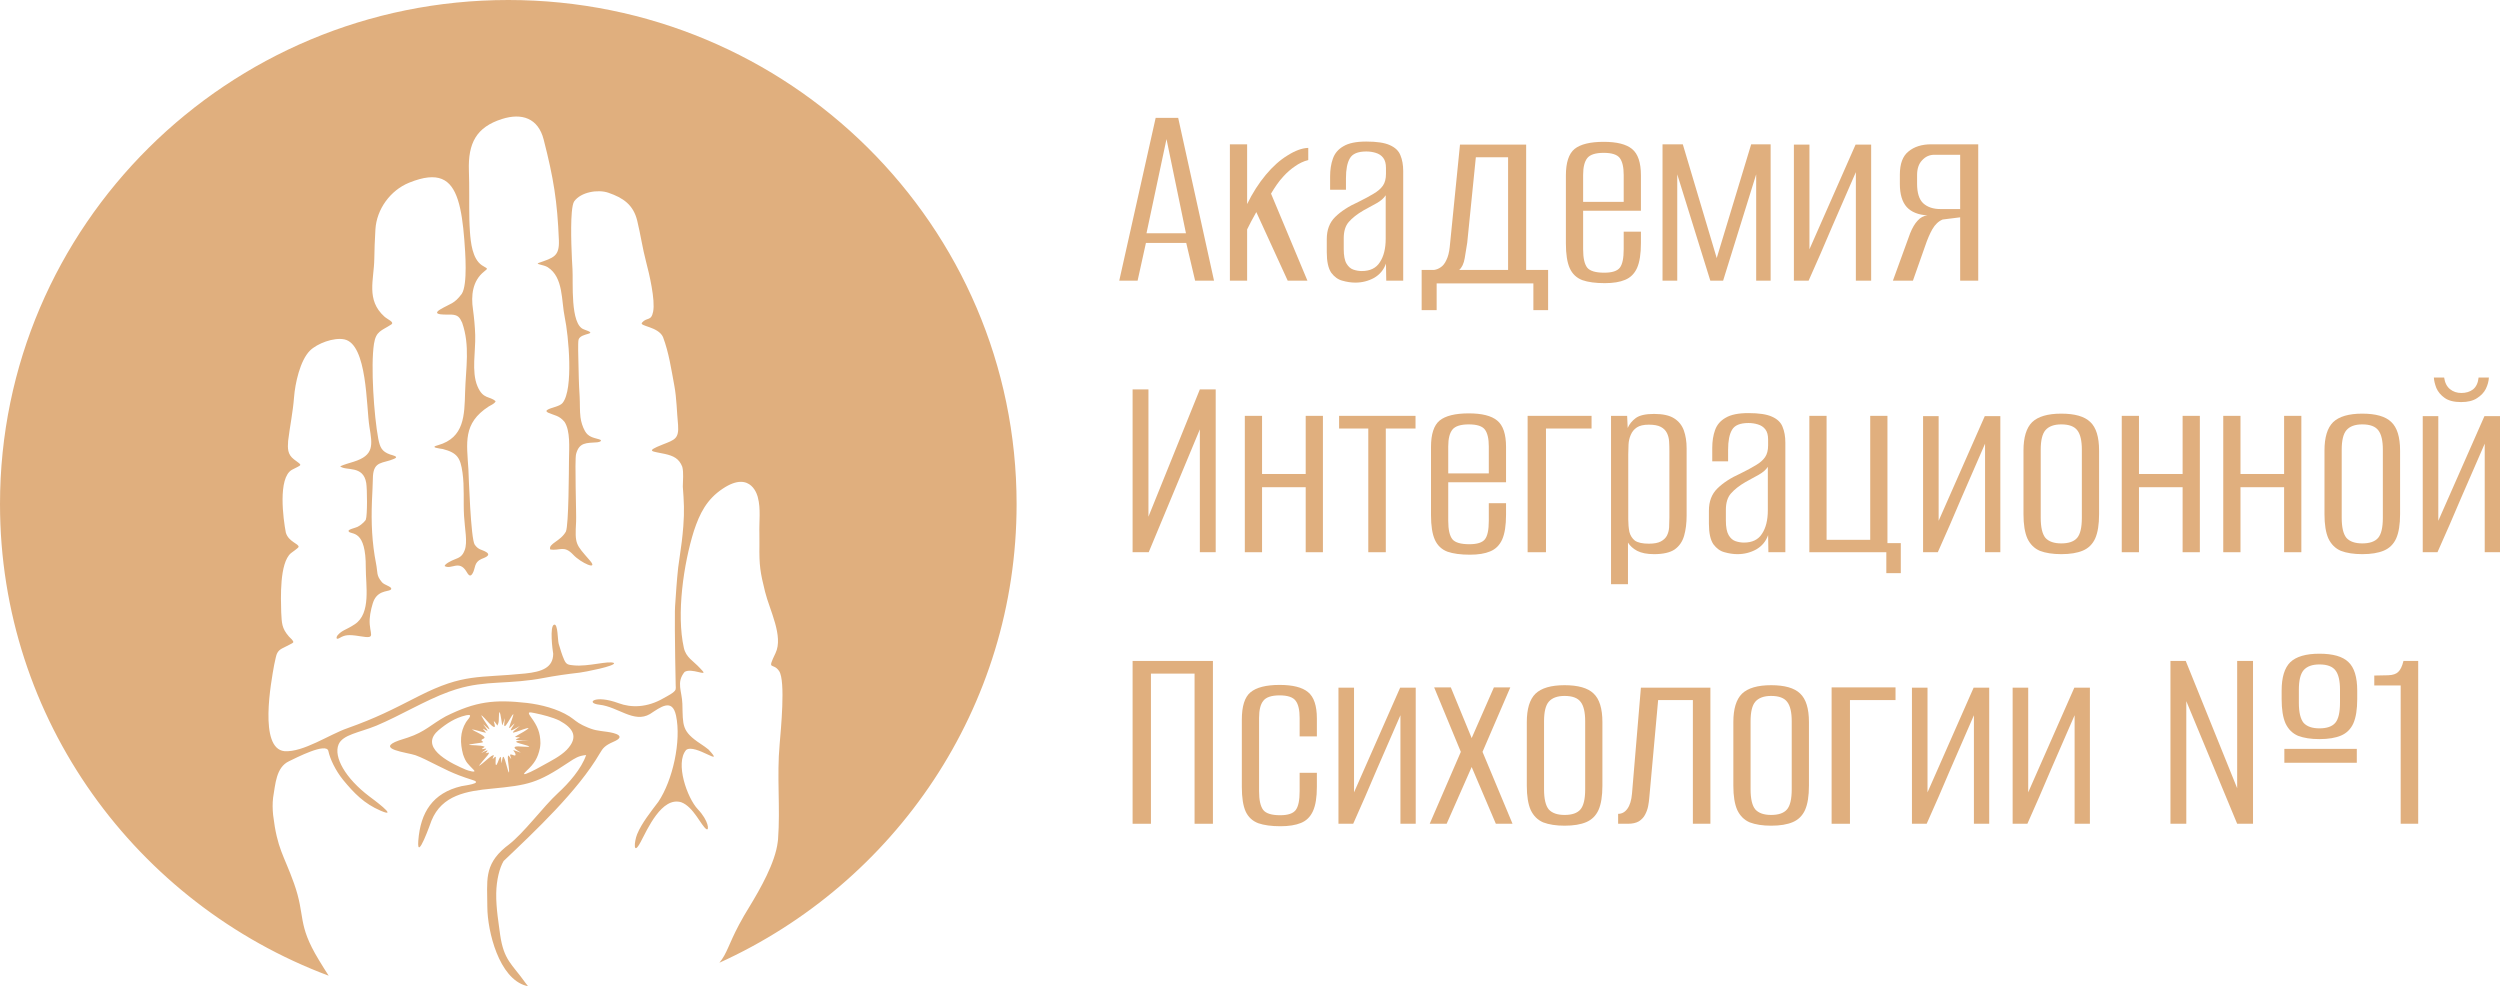 <?xml version="1.0" encoding="UTF-8"?> <svg xmlns="http://www.w3.org/2000/svg" width="180" height="71" viewBox="0 0 180 71" fill="none"> <g clip-path="url(#clip0_113_556)"> <path d="M80.586 20.209L83.208 8.486H84.829L87.41 20.209H86.049L85.409 17.491H82.507L81.907 20.209H80.586ZM82.547 16.797H85.389L83.988 10.013L82.547 16.797Z" fill="#E0AF7E"></path> <path d="M88.552 20.209V10.39H89.793V14.694C90.18 13.901 90.627 13.2 91.134 12.592C91.641 11.984 92.168 11.514 92.715 11.184C93.262 10.84 93.755 10.661 94.195 10.648V11.521C93.849 11.613 93.528 11.765 93.235 11.977C92.941 12.175 92.668 12.414 92.415 12.691C92.241 12.876 92.081 13.075 91.934 13.286C91.787 13.498 91.647 13.716 91.514 13.941L94.135 20.209H92.715L90.454 15.27C90.333 15.481 90.207 15.713 90.073 15.964C89.953 16.215 89.86 16.4 89.793 16.519V20.209H88.552Z" fill="#E0AF7E"></path> <path d="M97.589 20.348C97.282 20.348 96.969 20.301 96.648 20.209C96.342 20.129 96.075 19.938 95.848 19.634C95.635 19.316 95.528 18.827 95.528 18.166V17.214C95.528 16.552 95.728 16.023 96.128 15.627C96.542 15.217 97.102 14.853 97.809 14.536C98.263 14.311 98.629 14.113 98.91 13.941C99.203 13.769 99.423 13.577 99.57 13.366C99.717 13.154 99.79 12.87 99.79 12.513V12.096C99.79 11.779 99.723 11.534 99.59 11.362C99.457 11.19 99.276 11.071 99.05 11.005C98.836 10.939 98.609 10.906 98.369 10.906C97.769 10.906 97.376 11.071 97.189 11.402C97.002 11.719 96.909 12.195 96.909 12.83V13.663H95.768V12.711C95.768 12.222 95.835 11.792 95.968 11.422C96.102 11.038 96.355 10.741 96.728 10.529C97.102 10.304 97.649 10.192 98.369 10.192C99.13 10.192 99.697 10.278 100.07 10.45C100.457 10.622 100.711 10.866 100.831 11.184C100.964 11.501 101.031 11.878 101.031 12.314V20.209H99.81L99.79 18.979C99.63 19.429 99.343 19.772 98.93 20.01C98.516 20.235 98.069 20.348 97.589 20.348ZM98.049 19.515C98.65 19.515 99.083 19.303 99.35 18.88C99.63 18.457 99.77 17.895 99.77 17.194V14.06C99.637 14.271 99.416 14.463 99.11 14.635C98.803 14.807 98.489 14.979 98.169 15.151C97.716 15.415 97.362 15.693 97.109 15.984C96.868 16.262 96.749 16.652 96.749 17.154V17.928C96.749 18.404 96.815 18.754 96.949 18.979C97.082 19.204 97.249 19.349 97.449 19.415C97.649 19.482 97.849 19.515 98.049 19.515Z" fill="#E0AF7E"></path> <path d="M102.359 22.331V19.435H103.259C103.433 19.409 103.593 19.343 103.74 19.237C103.9 19.131 104.033 18.959 104.14 18.721C104.26 18.483 104.34 18.172 104.38 17.789L105.12 10.41H109.883V19.435H111.464V22.331H110.403V20.407H103.439V22.331H102.359ZM105.06 19.435H108.582V11.322H106.261L105.641 17.471C105.587 17.802 105.527 18.172 105.461 18.582C105.394 18.979 105.26 19.263 105.06 19.435Z" fill="#E0AF7E"></path> <path d="M115.546 20.387C114.879 20.387 114.338 20.315 113.925 20.169C113.511 20.01 113.211 19.726 113.024 19.316C112.838 18.906 112.744 18.311 112.744 17.531V12.632C112.744 11.706 112.951 11.071 113.365 10.727C113.792 10.384 114.492 10.212 115.466 10.212C116.413 10.212 117.093 10.384 117.507 10.727C117.934 11.071 118.147 11.706 118.147 12.632V15.171H113.985V17.948C113.985 18.582 114.085 19.025 114.285 19.276C114.485 19.515 114.892 19.634 115.506 19.634C116.066 19.634 116.44 19.515 116.626 19.276C116.813 19.038 116.906 18.596 116.906 17.948V16.678H118.147V17.511C118.147 18.278 118.054 18.873 117.867 19.296C117.68 19.706 117.393 19.991 117.007 20.149C116.633 20.308 116.146 20.387 115.546 20.387ZM113.985 14.536H116.906V12.592C116.906 12.037 116.813 11.633 116.626 11.382C116.44 11.131 116.053 11.005 115.466 11.005C114.879 11.005 114.485 11.131 114.285 11.382C114.085 11.633 113.985 12.037 113.985 12.592V14.536Z" fill="#E0AF7E"></path> <path d="M119.702 20.209V10.39H121.162L123.604 18.582L126.085 10.39H127.486V20.209H126.445V12.552L124.064 20.209H123.143L120.762 12.552V20.209H119.702Z" fill="#E0AF7E"></path> <path d="M129.16 20.209V10.41H130.28V17.948L133.602 10.41H134.723V20.209H133.622V12.394C133.048 13.703 132.481 15.005 131.921 16.301C131.374 17.597 130.807 18.9 130.22 20.209H129.16Z" fill="#E0AF7E"></path> <path d="M136.289 20.209L137.53 16.797C137.69 16.4 137.87 16.096 138.07 15.885C138.27 15.66 138.504 15.534 138.771 15.508C138.117 15.468 137.623 15.27 137.29 14.913C136.956 14.543 136.79 13.987 136.79 13.247V12.572C136.79 11.792 136.996 11.237 137.41 10.906C137.824 10.562 138.371 10.39 139.051 10.39H142.433V20.209H141.132V15.647L139.871 15.805C139.578 15.924 139.331 16.156 139.131 16.5C138.944 16.83 138.771 17.233 138.611 17.709L137.73 20.209H136.289ZM139.711 15.052H141.132V11.144H139.271C138.924 11.144 138.631 11.276 138.391 11.541C138.15 11.792 138.03 12.149 138.03 12.612V13.227C138.03 13.888 138.177 14.357 138.471 14.635C138.777 14.913 139.191 15.052 139.711 15.052Z" fill="#E0AF7E"></path> <path d="M81.547 39.76V28.037H82.688V37.201L86.389 28.037H87.53V39.76H86.389V30.913L82.707 39.76H81.547Z" fill="#E0AF7E"></path> <path d="M89.627 39.76V29.941H90.868V34.127H94.01V29.941H95.25V39.76H94.01V35.079H90.868V39.76H89.627Z" fill="#E0AF7E"></path> <path d="M98.517 39.76V30.854H96.415V29.941H101.918V30.854H99.777V39.76H98.517Z" fill="#E0AF7E"></path> <path d="M105.834 39.938C105.167 39.938 104.626 39.865 104.213 39.72C103.799 39.561 103.499 39.277 103.312 38.867C103.126 38.457 103.032 37.862 103.032 37.082V32.183C103.032 31.257 103.239 30.622 103.653 30.278C104.079 29.935 104.78 29.763 105.754 29.763C106.701 29.763 107.381 29.935 107.795 30.278C108.222 30.622 108.435 31.257 108.435 32.183V34.722H104.273V37.498C104.273 38.133 104.373 38.576 104.573 38.828C104.773 39.066 105.18 39.184 105.794 39.184C106.354 39.184 106.727 39.066 106.914 38.828C107.101 38.59 107.194 38.147 107.194 37.498V36.229H108.435V37.062C108.435 37.829 108.342 38.424 108.155 38.847C107.968 39.257 107.681 39.542 107.294 39.7C106.921 39.859 106.434 39.938 105.834 39.938ZM104.273 34.087H107.194V32.143C107.194 31.588 107.101 31.184 106.914 30.933C106.727 30.682 106.341 30.556 105.754 30.556C105.167 30.556 104.773 30.682 104.573 30.933C104.373 31.184 104.273 31.588 104.273 32.143V34.087Z" fill="#E0AF7E"></path> <path d="M109.989 39.76V29.941H114.592V30.854H111.31V39.76H109.989Z" fill="#E0AF7E"></path> <path d="M115.994 42.061V29.941H117.154L117.194 30.814C117.315 30.536 117.508 30.298 117.775 30.1C118.042 29.902 118.482 29.802 119.095 29.802C119.722 29.802 120.203 29.908 120.536 30.12C120.87 30.331 121.103 30.622 121.237 30.992C121.37 31.363 121.437 31.793 121.437 32.282V37.122C121.437 37.664 121.377 38.147 121.257 38.57C121.137 38.993 120.91 39.323 120.576 39.561C120.243 39.786 119.749 39.899 119.095 39.899C118.589 39.899 118.182 39.819 117.875 39.661C117.581 39.502 117.361 39.303 117.214 39.066V42.061H115.994ZM118.715 39.145C119.089 39.145 119.376 39.092 119.576 38.986C119.776 38.88 119.923 38.742 120.016 38.57C120.109 38.385 120.163 38.186 120.176 37.975C120.189 37.75 120.196 37.512 120.196 37.261V32.48C120.196 32.229 120.189 31.997 120.176 31.786C120.163 31.561 120.109 31.356 120.016 31.171C119.923 30.986 119.776 30.84 119.576 30.735C119.376 30.629 119.089 30.576 118.715 30.576C118.342 30.576 118.055 30.642 117.855 30.774C117.655 30.907 117.508 31.085 117.415 31.31C117.321 31.521 117.268 31.753 117.254 32.004C117.241 32.255 117.234 32.493 117.234 32.718V37.399C117.234 37.717 117.261 38.014 117.315 38.292C117.381 38.556 117.515 38.768 117.715 38.927C117.928 39.072 118.262 39.145 118.715 39.145Z" fill="#E0AF7E"></path> <path d="M125.103 39.899C124.796 39.899 124.483 39.852 124.163 39.76C123.856 39.68 123.589 39.489 123.362 39.184C123.149 38.867 123.042 38.378 123.042 37.717V36.765C123.042 36.103 123.242 35.575 123.643 35.178C124.056 34.768 124.616 34.404 125.323 34.087C125.777 33.862 126.144 33.664 126.424 33.492C126.717 33.32 126.938 33.128 127.084 32.916C127.231 32.705 127.304 32.421 127.304 32.064V31.647C127.304 31.33 127.238 31.085 127.104 30.913C126.971 30.741 126.791 30.622 126.564 30.556C126.351 30.49 126.124 30.457 125.884 30.457C125.283 30.457 124.89 30.622 124.703 30.953C124.516 31.27 124.423 31.746 124.423 32.381V33.214H123.282V32.262C123.282 31.773 123.349 31.343 123.482 30.973C123.616 30.589 123.869 30.292 124.243 30.08C124.616 29.855 125.163 29.743 125.884 29.743C126.644 29.743 127.211 29.829 127.585 30.001C127.971 30.173 128.225 30.417 128.345 30.735C128.478 31.052 128.545 31.429 128.545 31.865V39.76H127.324L127.304 38.53C127.144 38.98 126.858 39.323 126.444 39.561C126.03 39.786 125.584 39.899 125.103 39.899ZM125.564 39.066C126.164 39.066 126.597 38.854 126.864 38.431C127.144 38.008 127.284 37.446 127.284 36.745V33.611C127.151 33.822 126.931 34.014 126.624 34.186C126.317 34.358 126.004 34.53 125.684 34.702C125.23 34.966 124.876 35.244 124.623 35.535C124.383 35.812 124.263 36.203 124.263 36.705V37.479C124.263 37.955 124.33 38.305 124.463 38.53C124.596 38.755 124.763 38.9 124.963 38.966C125.163 39.032 125.363 39.066 125.564 39.066Z" fill="#E0AF7E"></path> <path d="M135.816 41.267V39.76H130.273V29.941H131.514V38.867H134.656V29.941H135.896V39.105H136.857V41.267H135.816Z" fill="#E0AF7E"></path> <path d="M138.461 39.76V29.961H139.582V37.498L142.904 29.961H144.024V39.76H142.924V31.945C142.35 33.254 141.783 34.556 141.223 35.852C140.676 37.148 140.109 38.451 139.522 39.76H138.461Z" fill="#E0AF7E"></path> <path d="M148.413 39.899C147.799 39.899 147.285 39.819 146.872 39.661C146.472 39.489 146.171 39.191 145.971 38.768C145.785 38.345 145.691 37.763 145.691 37.023V32.441C145.691 31.488 145.898 30.807 146.312 30.397C146.738 29.988 147.439 29.782 148.413 29.782C149.386 29.782 150.08 29.981 150.494 30.378C150.921 30.774 151.134 31.462 151.134 32.441V37.023C151.134 37.763 151.041 38.345 150.854 38.768C150.667 39.178 150.374 39.469 149.973 39.641C149.573 39.813 149.053 39.899 148.413 39.899ZM148.413 39.125C148.946 39.125 149.326 38.993 149.553 38.728C149.78 38.464 149.893 37.981 149.893 37.28V32.381C149.893 31.733 149.787 31.27 149.573 30.992C149.36 30.702 148.973 30.556 148.413 30.556C147.892 30.556 147.512 30.695 147.272 30.973C147.045 31.237 146.932 31.707 146.932 32.381V37.28C146.932 37.968 147.045 38.451 147.272 38.728C147.512 38.993 147.892 39.125 148.413 39.125Z" fill="#E0AF7E"></path> <path d="M152.766 39.76V29.941H154.006V34.127H157.148V29.941H158.389V39.76H157.148V35.079H154.006V39.76H152.766Z" fill="#E0AF7E"></path> <path d="M160.074 39.76V29.941H161.315V34.127H164.456V29.941H165.697V39.76H164.456V35.079H161.315V39.76H160.074Z" fill="#E0AF7E"></path> <path d="M170.084 39.899C169.47 39.899 168.957 39.819 168.543 39.661C168.143 39.489 167.843 39.191 167.643 38.768C167.456 38.345 167.363 37.763 167.363 37.023V32.441C167.363 31.488 167.569 30.807 167.983 30.397C168.41 29.988 169.11 29.782 170.084 29.782C171.058 29.782 171.752 29.981 172.165 30.378C172.592 30.774 172.806 31.462 172.806 32.441V37.023C172.806 37.763 172.712 38.345 172.525 38.768C172.339 39.178 172.045 39.469 171.645 39.641C171.245 39.813 170.724 39.899 170.084 39.899ZM170.084 39.125C170.618 39.125 170.998 38.993 171.225 38.728C171.452 38.464 171.565 37.981 171.565 37.28V32.381C171.565 31.733 171.458 31.27 171.245 30.992C171.031 30.702 170.644 30.556 170.084 30.556C169.564 30.556 169.184 30.695 168.944 30.973C168.717 31.237 168.603 31.707 168.603 32.381V37.28C168.603 37.968 168.717 38.451 168.944 38.728C169.184 38.993 169.564 39.125 170.084 39.125Z" fill="#E0AF7E"></path> <path d="M174.437 39.76V29.961H175.558V37.498L178.88 29.961H180V39.76H178.9V31.945C178.326 33.254 177.759 34.556 177.199 35.852C176.652 37.148 176.085 38.451 175.498 39.76H174.437ZM177.199 28.95C176.692 28.95 176.298 28.85 176.018 28.652C175.738 28.454 175.538 28.215 175.418 27.938C175.311 27.66 175.251 27.409 175.238 27.184H175.978C176.031 27.554 176.171 27.832 176.398 28.017C176.625 28.202 176.898 28.295 177.219 28.295C177.552 28.295 177.832 28.209 178.059 28.037C178.286 27.852 178.419 27.568 178.459 27.184H179.2C179.186 27.449 179.113 27.72 178.98 27.997C178.846 28.262 178.633 28.487 178.339 28.672C178.059 28.857 177.679 28.95 177.199 28.95Z" fill="#E0AF7E"></path> <path d="M81.547 59.311V47.588H87.33V59.311H86.009V48.5H82.868V59.311H81.547Z" fill="#E0AF7E"></path> <path d="M92.193 59.489C91.54 59.489 91.006 59.416 90.592 59.271C90.179 59.112 89.879 58.835 89.692 58.438C89.505 58.028 89.412 57.433 89.412 56.653V51.813C89.412 50.848 89.619 50.193 90.032 49.849C90.459 49.492 91.159 49.314 92.133 49.314C93.08 49.314 93.761 49.486 94.174 49.829C94.601 50.173 94.815 50.808 94.815 51.734V53.023H93.574V51.694C93.574 51.125 93.481 50.715 93.294 50.464C93.107 50.2 92.72 50.067 92.133 50.067C91.546 50.067 91.153 50.2 90.953 50.464C90.752 50.715 90.653 51.125 90.653 51.694V56.97C90.653 57.605 90.752 58.054 90.953 58.319C91.153 58.57 91.56 58.696 92.173 58.696C92.734 58.696 93.107 58.57 93.294 58.319C93.481 58.068 93.574 57.618 93.574 56.97V55.641H94.815V56.653C94.815 57.407 94.721 57.988 94.534 58.398C94.348 58.808 94.061 59.093 93.674 59.251C93.287 59.41 92.794 59.489 92.193 59.489Z" fill="#E0AF7E"></path> <path d="M96.369 59.311V49.512H97.49V57.05L100.811 49.512H101.932V59.311H100.831V51.496C100.258 52.805 99.691 54.107 99.13 55.403C98.584 56.699 98.017 58.002 97.43 59.311H96.369Z" fill="#E0AF7E"></path> <path d="M102.939 59.311L105.18 54.134L103.259 49.492H104.459L105.96 53.142L107.561 49.492H108.742L106.741 54.134L108.902 59.311H107.701L105.96 55.225L104.159 59.311H102.939Z" fill="#E0AF7E"></path> <path d="M112.652 59.45C112.038 59.45 111.525 59.37 111.111 59.212C110.711 59.04 110.411 58.742 110.21 58.319C110.024 57.896 109.93 57.314 109.93 56.573V51.992C109.93 51.039 110.137 50.358 110.551 49.948C110.978 49.538 111.678 49.334 112.652 49.334C113.626 49.334 114.319 49.532 114.733 49.929C115.16 50.325 115.373 51.013 115.373 51.992V56.573C115.373 57.314 115.28 57.896 115.093 58.319C114.906 58.729 114.613 59.02 114.213 59.192C113.812 59.364 113.292 59.45 112.652 59.45ZM112.652 58.676C113.185 58.676 113.566 58.544 113.792 58.279C114.019 58.015 114.133 57.532 114.133 56.831V51.932C114.133 51.284 114.026 50.821 113.812 50.544C113.599 50.252 113.212 50.107 112.652 50.107C112.132 50.107 111.751 50.246 111.511 50.524C111.284 50.788 111.171 51.258 111.171 51.932V56.831C111.171 57.519 111.284 58.002 111.511 58.279C111.751 58.544 112.132 58.676 112.652 58.676Z" fill="#E0AF7E"></path> <path d="M116.505 59.311V58.597C116.771 58.597 116.991 58.478 117.165 58.24C117.352 57.988 117.465 57.618 117.505 57.129L118.145 49.512H123.148V59.311H121.887V50.405H119.386L118.746 57.466C118.732 57.638 118.706 57.83 118.666 58.041C118.626 58.253 118.552 58.458 118.446 58.656C118.352 58.841 118.205 59 118.005 59.132C117.805 59.251 117.538 59.311 117.205 59.311H116.505Z" fill="#E0AF7E"></path> <path d="M127.523 59.45C126.909 59.45 126.396 59.37 125.982 59.212C125.582 59.04 125.282 58.742 125.082 58.319C124.895 57.896 124.801 57.314 124.801 56.573V51.992C124.801 51.039 125.008 50.358 125.422 49.948C125.849 49.538 126.549 49.334 127.523 49.334C128.497 49.334 129.19 49.532 129.604 49.929C130.031 50.325 130.244 51.013 130.244 51.992V56.573C130.244 57.314 130.151 57.896 129.964 58.319C129.777 58.729 129.484 59.02 129.084 59.192C128.683 59.364 128.163 59.45 127.523 59.45ZM127.523 58.676C128.056 58.676 128.437 58.544 128.663 58.279C128.89 58.015 129.004 57.532 129.004 56.831V51.932C129.004 51.284 128.897 50.821 128.683 50.544C128.47 50.252 128.083 50.107 127.523 50.107C127.003 50.107 126.622 50.246 126.382 50.524C126.155 50.788 126.042 51.258 126.042 51.932V56.831C126.042 57.519 126.155 58.002 126.382 58.279C126.622 58.544 127.003 58.676 127.523 58.676Z" fill="#E0AF7E"></path> <path d="M131.876 59.311V49.492H136.478V50.405H133.197V59.311H131.876Z" fill="#E0AF7E"></path> <path d="M137.66 59.311V49.512H138.781V57.05L142.102 49.512H143.223V59.311H142.122V51.496C141.549 52.805 140.982 54.107 140.422 55.403C139.875 56.699 139.308 58.002 138.721 59.311H137.66Z" fill="#E0AF7E"></path> <path d="M144.91 59.311V49.512H146.031V57.05L149.352 49.512H150.473V59.311H149.372V51.496C148.799 52.805 148.232 54.107 147.671 55.403C147.125 56.699 146.558 58.002 145.971 59.311H144.91Z" fill="#E0AF7E"></path> <path d="M156.273 59.311V47.588H157.374L161.076 56.752V47.588H162.217V59.311H161.076L157.414 50.484V59.311H156.273ZM166.999 53.216C166.385 53.216 165.872 53.136 165.458 52.978C165.058 52.806 164.758 52.508 164.558 52.085C164.371 51.662 164.278 51.08 164.278 50.34V49.724C164.278 48.772 164.484 48.091 164.898 47.681C165.325 47.272 166.025 47.067 166.999 47.067C167.973 47.067 168.667 47.265 169.08 47.662C169.507 48.058 169.72 48.746 169.72 49.724V50.34C169.72 51.08 169.627 51.662 169.44 52.085C169.254 52.495 168.96 52.786 168.56 52.958C168.16 53.13 167.639 53.216 166.999 53.216ZM166.999 52.442C167.533 52.442 167.913 52.31 168.14 52.045C168.366 51.781 168.48 51.298 168.48 50.597V49.665C168.48 49.017 168.373 48.554 168.16 48.277C167.946 47.986 167.559 47.84 166.999 47.84C166.479 47.84 166.099 47.979 165.858 48.257C165.632 48.521 165.518 48.991 165.518 49.665V50.597C165.518 51.285 165.632 51.768 165.858 52.045C166.099 52.31 166.479 52.442 166.999 52.442Z" fill="#E0AF7E"></path> <path d="M172.849 59.311V49.353H170.948V48.639L171.949 48.619C172.283 48.606 172.523 48.527 172.669 48.381C172.829 48.236 172.956 47.971 173.05 47.588H174.11V59.311H172.849Z" fill="#E0AF7E"></path> <path d="M164.473 54.419H169.69" stroke="#E0AF7E"></path> <path fill-rule="evenodd" clip-rule="evenodd" d="M36.598 0C56.81 0 73.195 16.249 73.195 36.293C73.195 50.96 64.422 63.593 51.796 69.317C52.352 68.645 52.449 68.011 53.214 66.571C53.45 66.118 53.699 65.711 53.963 65.277C54.74 63.998 55.816 62.115 55.996 60.627L56.019 60.44C56.192 58.128 55.92 55.911 56.135 53.576C56.214 52.599 56.572 49.036 56.1 48.323C55.651 47.645 55.195 48.364 55.838 47.025C56.422 45.807 55.412 43.929 55.086 42.612C54.733 41.191 54.657 40.707 54.679 39.229C54.685 38.96 54.681 38.706 54.676 38.437C54.647 37.567 54.79 36.633 54.563 35.804C54.568 35.816 54.132 33.783 52.034 35.187C50.883 35.956 50.382 36.959 49.961 38.227C49.219 40.59 48.692 44.217 49.238 46.646C49.395 47.347 49.908 47.571 50.4 48.106L50.577 48.298C50.962 48.73 49.791 48.067 49.292 48.378C48.672 49.135 49.106 49.77 49.131 50.679C49.176 52.247 49.062 52.644 50.458 53.566C50.663 53.701 50.825 53.815 51.016 53.97C52.282 55.334 50.031 53.498 49.401 53.999C48.596 54.94 49.471 57.453 50.25 58.274C51.025 59.09 51.082 59.838 50.86 59.699C50.49 59.467 49.937 58.088 49.049 57.762C47.647 57.337 46.615 59.702 46.114 60.645C45.574 61.66 45.655 60.603 45.875 60.061C46.197 59.269 46.881 58.418 47.401 57.728C48.437 56.186 49.065 53.352 48.674 51.523C48.399 50.242 47.558 50.918 46.795 51.412C45.645 52.089 44.505 50.888 43.156 50.739C42.126 50.626 42.806 49.987 44.546 50.632C45.438 50.962 46.585 50.969 47.798 50.258C47.992 50.146 48.592 49.858 48.645 49.636C48.665 49.555 48.655 49.443 48.65 49.361C48.617 48.048 48.605 46.707 48.591 45.392C48.586 44.93 48.586 44.47 48.593 44.008C48.594 43.891 48.599 43.779 48.605 43.661C48.666 42.727 48.728 41.8 48.829 40.865C48.861 40.609 48.897 40.355 48.936 40.099C49.056 39.31 49.135 38.691 49.198 37.893C49.284 36.795 49.244 36.126 49.163 35.043C49.163 34.596 49.235 34.034 49.124 33.608C48.893 33.013 48.49 32.824 47.885 32.686C46.992 32.483 46.38 32.53 47.712 32.006C48.587 31.662 48.891 31.589 48.821 30.594C48.726 29.643 48.724 28.69 48.551 27.762C48.331 26.584 48.16 25.393 47.736 24.265C47.383 23.502 45.998 23.497 46.225 23.23C46.584 22.81 46.886 23.156 47.026 22.436C47.189 21.6 46.749 19.723 46.522 18.866C46.258 17.867 46.12 16.873 45.879 15.887C45.599 14.74 44.868 14.244 43.802 13.877C43.045 13.617 41.821 13.829 41.344 14.495C41.258 14.616 41.203 14.906 41.169 15.29C41.06 16.534 41.179 18.761 41.219 19.378C41.28 20.299 41.035 23.366 42.04 23.716C43.219 24.126 41.798 23.915 41.654 24.465C41.603 24.703 41.639 25.743 41.645 26.024C41.662 26.816 41.675 27.664 41.729 28.453L41.734 28.536C41.762 29.027 41.735 29.567 41.795 30.045C41.84 30.388 41.948 30.733 42.117 31.036C42.347 31.448 42.7 31.509 43.118 31.625C43.44 31.714 43.181 31.833 43.003 31.846C42.214 31.902 41.706 31.836 41.478 32.692C41.367 33.11 41.508 37.055 41.479 37.556C41.391 39.211 41.438 39.163 42.476 40.362C43.116 41.102 41.837 40.542 41.274 39.942C40.598 39.222 40.315 39.682 39.615 39.559C39.471 39.135 40.353 38.983 40.745 38.272C40.952 37.767 40.957 33.882 40.968 33.033C40.977 32.247 41.074 31.035 40.647 30.377C40.256 29.905 39.943 29.926 39.451 29.707C39.283 29.61 39.333 29.545 39.481 29.47C39.755 29.332 40.309 29.254 40.505 29.014C41.305 28.028 40.935 24.139 40.662 22.849C40.41 21.658 40.578 19.971 39.441 19.243C39.142 19.051 38.506 19.029 38.787 18.929C39.833 18.558 40.288 18.476 40.24 17.295C40.128 14.501 39.858 12.824 39.143 10.044C38.749 8.509 37.577 8.11 36.136 8.57C34.308 9.154 33.689 10.294 33.761 12.298C33.804 13.474 33.769 14.638 33.794 15.819C33.805 16.117 33.815 16.414 33.837 16.712C33.895 17.466 34.007 18.63 34.695 19.099C35.07 19.354 35.205 19.286 34.854 19.553C34.016 20.222 33.905 21.285 34.055 22.281C34.137 22.876 34.196 23.518 34.215 24.118C34.254 25.277 33.935 26.759 34.375 27.804C34.783 28.773 35.253 28.497 35.679 28.885L35.669 28.927C35.544 29.106 35.365 29.151 35.183 29.269C33.313 30.483 33.609 31.87 33.725 33.798C33.745 34.217 33.893 38.816 34.182 39.219C34.459 39.607 34.673 39.551 34.996 39.742C35.431 39.999 34.827 40.172 34.659 40.249C34.127 40.491 34.237 40.897 34.041 41.259C33.842 41.629 33.702 41.345 33.566 41.127C33.049 40.298 32.486 41.038 32.015 40.756C32.024 40.594 32.544 40.349 32.714 40.286C33.107 40.14 33.299 40.032 33.458 39.61C33.677 39.028 33.465 38.103 33.411 37.15C33.351 36.108 33.446 35.056 33.299 34.022C33.151 32.983 32.942 32.603 31.882 32.33C31.669 32.289 30.871 32.223 31.546 32.051C33.437 31.511 33.439 29.902 33.487 28.239C33.537 26.48 33.854 24.895 33.275 23.234C33.095 22.836 32.964 22.678 32.508 22.651C32.261 22.636 30.923 22.739 31.717 22.267C32.423 21.848 32.705 21.892 33.251 21.152C33.679 20.475 33.499 18.14 33.43 17.253C33.342 16.14 33.214 15.151 32.964 14.383C32.474 12.881 31.552 12.309 29.466 13.15C28.1 13.701 27.117 15.068 27.03 16.514C26.984 17.269 26.958 18.023 26.95 18.627C26.93 20.154 26.337 21.586 27.677 22.795C27.918 23.013 28.431 23.192 28.165 23.366C27.46 23.827 27.072 23.826 26.926 24.757C26.683 26.321 26.924 29.946 27.238 31.602C27.358 32.193 27.478 32.508 28.085 32.722C28.241 32.777 28.77 32.868 28.374 33.037C27.57 33.383 26.93 33.177 26.853 34.267C26.843 34.888 26.803 35.484 26.779 36.102C26.721 37.625 26.78 39.074 27.075 40.573C27.209 41.256 27.078 41.412 27.5 41.92C27.672 42.128 28.193 42.227 28.169 42.395C28.135 42.636 27.337 42.419 26.944 43.179C26.809 43.438 26.639 44.134 26.617 44.577C26.56 45.708 27.176 46.02 25.923 45.809C25.048 45.662 24.815 45.727 24.454 45.933C24.126 46.122 24.242 45.809 24.308 45.737C24.66 45.347 24.894 45.376 25.547 44.945C26.735 44.161 26.329 42.128 26.336 40.868C26.345 39.503 26.096 38.911 25.819 38.635C25.502 38.32 25.148 38.414 25.095 38.239C25.057 38.115 25.585 38.011 25.733 37.937C26.142 37.73 26.338 37.425 26.335 37.427C26.461 37.093 26.437 35.194 26.369 34.776C26.156 33.469 24.908 33.931 24.492 33.575C24.785 33.44 25.142 33.344 25.452 33.248C26.952 32.783 26.814 32.046 26.599 30.728C26.366 29.294 26.457 24.779 24.792 24.435C24.035 24.279 22.835 24.727 22.315 25.246C21.598 25.961 21.246 27.633 21.172 28.594C21.086 29.708 20.877 30.661 20.745 31.746C20.709 32.292 20.694 32.716 21.173 33.08C21.804 33.559 21.784 33.416 21.011 33.83C19.999 34.419 20.39 37.367 20.581 38.351C20.777 39.016 21.529 39.148 21.498 39.376C21.487 39.455 21.042 39.747 20.942 39.833C20.12 40.542 20.219 43.055 20.247 44.089C20.293 44.857 20.271 45.218 20.805 45.833C20.885 45.925 21.171 46.15 21.109 46.256C21.068 46.328 20.631 46.513 20.298 46.694C19.99 46.861 19.912 47.086 19.852 47.357C19.802 47.585 19.751 47.823 19.739 47.876C19.525 49.077 18.614 53.897 20.482 54.085C21.835 54.176 23.712 52.882 25.007 52.434C27.106 51.684 28.176 51.126 30.172 50.109C33.424 48.465 34.427 48.835 37.812 48.492C39.016 48.369 39.823 48.072 39.831 47.074C39.784 46.822 39.56 45.062 39.9 44.974C40.175 44.903 40.147 46.073 40.225 46.35C40.345 46.742 40.456 47.145 40.624 47.515C40.782 47.863 40.923 47.866 41.31 47.906C42.36 48.014 43.793 47.554 44.201 47.733C44.388 47.948 42.048 48.395 41.733 48.43C40.84 48.531 39.98 48.654 39.096 48.822C38.018 49.03 36.976 49.091 35.884 49.15C34.863 49.206 33.921 49.302 32.937 49.602L32.788 49.647C32.623 49.699 32.462 49.755 32.299 49.813C30.608 50.429 28.847 51.512 27.091 52.251C25.875 52.747 24.67 52.889 24.375 53.605C24.008 54.498 24.86 56.032 26.598 57.346C26.683 57.41 28.854 58.997 27.405 58.371C26.216 57.858 25.499 57.118 24.699 56.147C24.152 55.47 23.759 54.637 23.644 54.079C23.51 53.423 21.298 54.577 20.81 54.808C19.867 55.252 19.832 56.476 19.663 57.431C19.614 57.857 19.623 58.254 19.664 58.679C19.965 61.157 20.425 61.52 21.167 63.598C22.019 65.985 21.367 66.497 22.952 69.108C23.202 69.521 23.437 69.901 23.665 70.252C9.835 65.07 0 51.822 0 36.293C0 16.249 16.385 0 36.598 0H36.598ZM35.404 56.782C38.041 56.527 38.68 56.404 40.95 54.885C41.387 54.593 41.667 54.41 42.202 54.363C41.863 55.356 40.946 56.395 40.175 57.101C39.104 58.082 37.728 59.983 36.577 60.857L36.404 60.989C34.813 62.301 35.091 63.446 35.088 65.316C35.101 67.069 35.929 70.451 37.882 70.975C38.093 71.032 37.999 71.005 37.823 70.755C36.858 69.394 36.276 69.159 36.006 67.278L36.002 67.244C35.924 66.597 35.709 65.415 35.728 64.32C35.744 63.369 35.963 62.491 36.261 61.992C38.51 59.856 41.617 56.937 43.181 54.251C43.41 53.858 43.555 53.678 44.16 53.412C45.155 52.991 44.257 52.769 43.726 52.694C43.015 52.594 42.781 52.599 42.1 52.284L41.946 52.213C41.521 52.004 41.373 51.825 41.005 51.581C40.117 51.025 38.979 50.738 37.946 50.612C35.581 50.346 34.252 50.504 32.103 51.571C31.041 52.153 30.619 52.687 29.368 53.104C29.154 53.176 28.939 53.241 28.725 53.311C26.958 53.938 29.338 54.175 29.912 54.376C30.159 54.463 30.386 54.571 30.622 54.682C32.103 55.402 32.484 55.673 34.06 56.172C34.784 56.401 33.471 56.554 33.224 56.604C31.157 57.091 30.274 58.486 30.118 60.526C29.995 62.147 31.034 59.168 31.066 59.089C31.819 57.233 33.626 56.954 35.404 56.782ZM33.337 54.308C33.545 54.921 33.688 54.994 34.109 55.435C34.348 55.672 33.726 55.497 33.531 55.413C32.672 55.043 30.286 53.976 31.392 52.752L31.577 52.574C32.151 52.089 32.793 51.677 33.535 51.508L33.617 51.491C34.114 51.394 33.666 51.809 33.556 51.989C33.105 52.722 33.127 53.504 33.337 54.308V54.308ZM37.934 55.478C38.469 54.976 38.723 54.586 38.875 53.861C38.896 53.742 38.905 53.636 38.911 53.516C38.905 52.736 38.69 52.265 38.239 51.645C37.941 51.235 38.071 51.255 38.521 51.348C39.078 51.463 39.762 51.636 40.273 51.879C41.274 52.421 41.688 53.066 40.8 53.992C40.557 54.236 40.28 54.426 39.987 54.604C39.965 54.617 37.099 56.295 37.863 55.548L37.934 55.478ZM37.132 53.257C37.221 53.138 37.706 53.081 37.191 53.076C36.998 53.073 37.119 53.028 37.255 52.94C37.44 52.831 37.954 52.566 38.063 52.421C37.754 52.391 36.243 53.193 37.304 52.373C37.504 52.224 37.403 52.286 37.255 52.37C37.194 52.404 36.856 52.604 36.8 52.582C36.682 52.535 37.306 51.84 36.917 52.203C36.714 52.399 36.558 52.618 36.749 52.096C36.912 51.651 37.173 50.98 36.672 51.838C36.585 51.986 36.239 52.62 36.312 52.037L36.325 51.929C36.399 51.428 36.277 51.993 36.191 52.158C36.187 52.165 36.164 52.222 36.153 52.209C36.122 51.976 35.938 50.589 35.916 51.712C35.912 51.947 35.915 52.023 35.813 52.242C35.193 51.34 35.969 52.702 35.418 52.253C35.141 52.027 34.953 51.743 34.712 51.536C34.474 51.331 35.134 52.282 35.137 52.286C35.579 53.009 34.391 51.658 34.959 52.377C35.449 52.998 34.447 52.146 34.894 52.623C34.943 52.674 34.956 52.697 34.987 52.76C34.726 52.717 34.154 52.521 33.967 52.516C34.116 52.633 34.896 52.948 34.886 53.109L34.877 53.135C34.832 53.203 34.536 53.253 34.725 53.367C34.845 53.438 34.755 53.451 34.636 53.476C34.566 53.49 33.779 53.587 33.765 53.624C33.859 53.675 34.618 53.63 34.894 53.763C34.894 53.811 34.466 54.011 34.863 53.917C35.179 53.842 34.895 54.025 34.782 54.113C34.434 54.37 34.874 54.071 35.103 54.023C35.109 54.155 34.809 54.297 35.076 54.21C35.301 54.136 35.179 54.288 35.098 54.396C34.681 54.898 34.022 55.592 35.041 54.708C35.149 54.614 35.258 54.52 35.375 54.439C35.441 54.397 35.483 54.378 35.563 54.369C35.351 54.893 35.567 54.495 35.684 54.486L35.698 54.512C35.7 54.61 35.606 55.455 35.84 54.893C35.867 54.828 35.972 54.487 36.05 54.493C36.117 54.655 36.05 55.241 36.15 54.726C36.206 54.439 36.241 54.39 36.354 54.701C36.408 54.848 36.577 55.535 36.624 55.61C36.692 55.67 36.631 55.226 36.629 55.204C36.611 55.039 36.589 54.875 36.569 54.711C36.532 54.093 36.708 54.579 36.811 54.647C36.759 54.42 36.61 54.25 36.906 54.35C37 54.388 37.158 54.461 37.11 54.277C37.059 54.082 36.724 53.903 37.269 54.109L37.417 54.165C37.818 54.319 36.495 53.73 37.33 53.741C37.635 53.745 38.691 53.87 37.666 53.598C36.942 53.406 37.019 53.348 37.782 53.311C37.784 53.311 38.122 53.298 38.13 53.292C37.846 53.282 37.388 53.33 37.132 53.258" fill="#E0AF7E"></path> </g> <defs> <clipPath id="clip0_113_556"> <rect width="180" height="71" fill="white"></rect> </clipPath> </defs> </svg> 